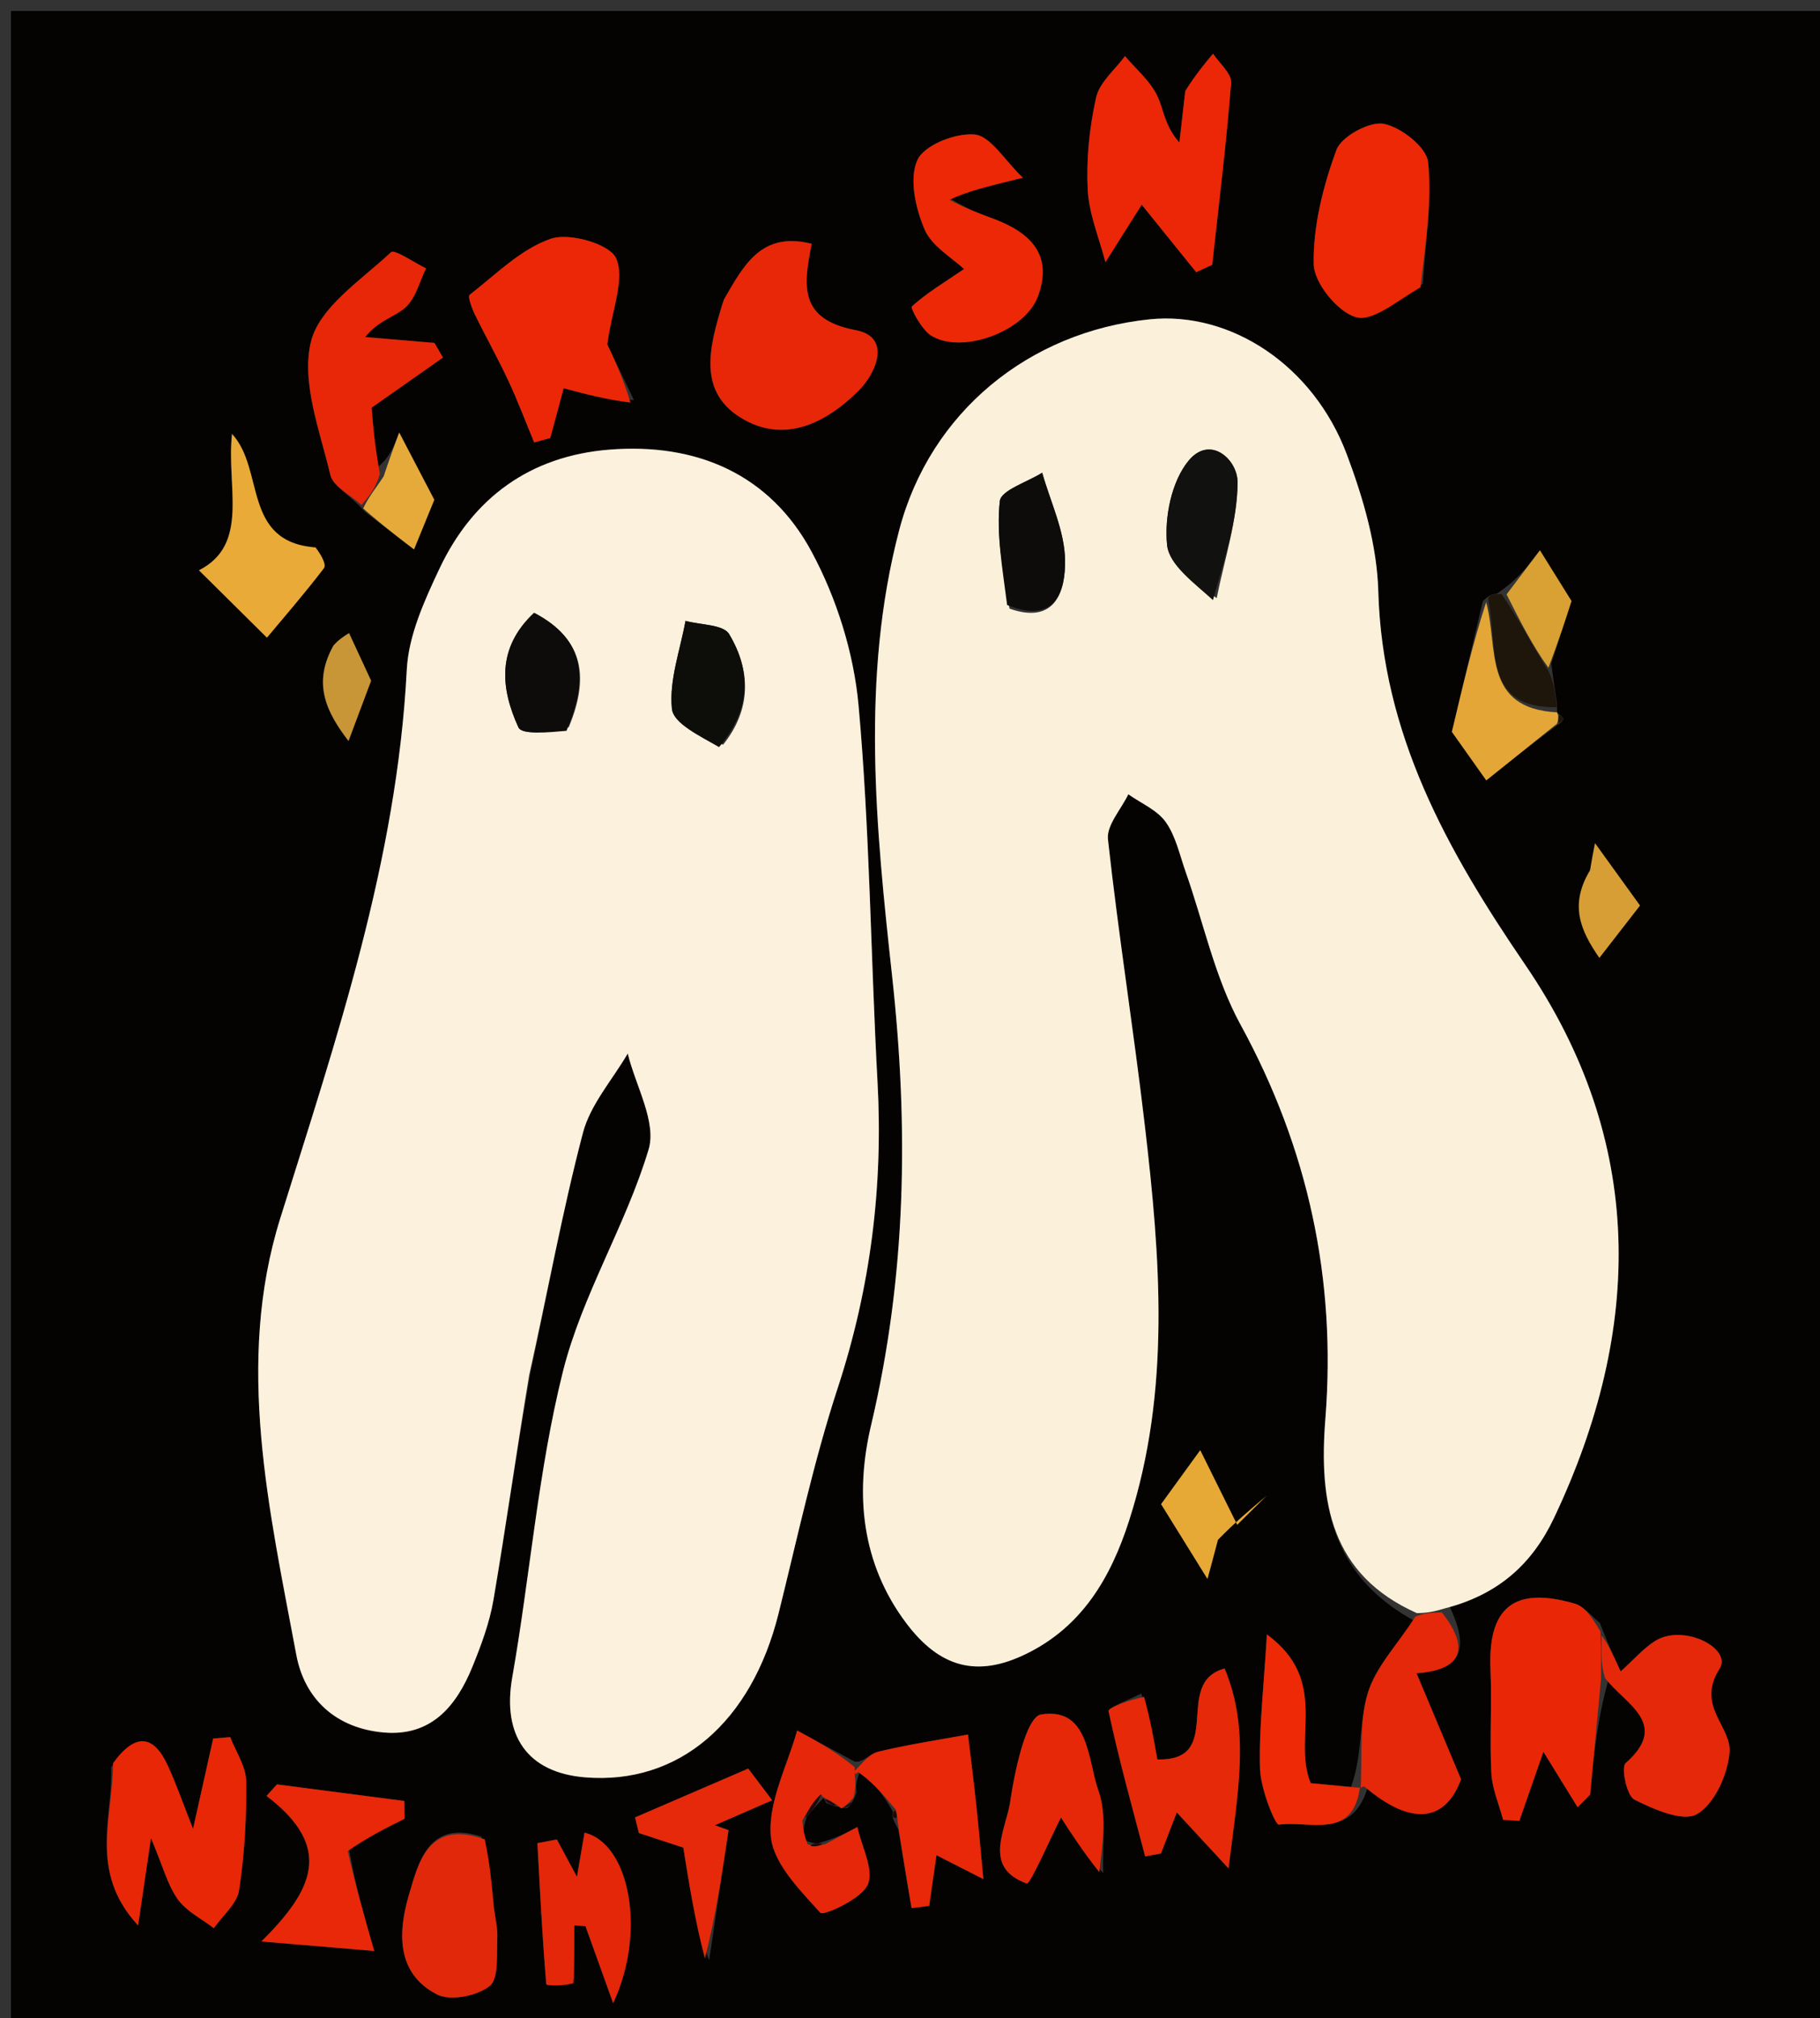 <?xml version="1.0" encoding="UTF-8"?>
<svg data-bbox="1 1 166 184" viewBox="0 0 166 184" xmlns="http://www.w3.org/2000/svg" data-type="ugc">
    <rect x="0" y="0" width="166" height="184" fill="#333333" stroke="none"/>
    <g>
        <path d="M167 66v119H1V1h166zm-91.65 98.38c.351.152.702.302 1.234.383 0 0 .148.125.677.09.26-.225.518-.45.863-1.434-.05-.502-.1-1.004.442-2.18 1.048 1.258 2.095 2.516 2.895 3.974-.153.331-.062.59.47 1.595l1.214 7.167 1.607-.204.66-4.62 4.279 2.181c-.257-2.697-.428-4.71-.643-6.717-.232-2.158-.503-4.312-.757-6.468-2.736.505-5.493.918-8.193 1.571-.81.196-1.457 1.062-2.169.888q-2.61-1.413-5.223-2.824c-.892 3.204-2.644 6.475-2.404 9.591.193 2.495 2.646 4.948 4.526 7.032.268.297 3.75-1.255 4.317-2.568.589-1.362-.557-3.473-.945-5.256-.955.51-1.911 1.019-3.606 1.487-.247.002-.494.003-1.263-.31-.048-.59-.096-1.179.283-2.157.494-.583.988-1.167 1.5-1.667 0 0-.04-.071.236.447m66.685-99.371s-.01-.06-.042-.995c-.145-.929-.29-1.858-.5-3.499l1.843-5.715-2.882-4.625c-1.058 1.399-2.05 2.708-3.954 3.97-.305.015-.61.03-1.257.679l-2.82 11.903 3.14 4.426c2.196-1.76 4.317-3.46 6.834-5.289.077-.113.245-.293.218-.33a2.1 2.1 0 0 0-.58-.525m-17.242 97.783c4.023 3.84 7.064 3.232 8.47-.559l-4.062-9.67c4.339-.314 4.781-2.423 2.953-6.22 4.609-.936 7.659-3.878 9.582-7.935 8.185-17.271 8.343-34.39-2.632-50.46-7.133-10.443-13.02-20.98-13.392-34.044-.12-4.196-1.38-8.51-2.875-12.485-3.06-8.142-10.62-13.057-17.971-12.304-11.023 1.128-20.033 8.473-22.853 19.229-3.527 13.453-2.113 27.222-.642 40.671 1.52 13.901 1.294 27.351-1.922 40.94-1.47 6.21-.909 12.585 3.229 18.063 3.035 4.018 6.428 4.954 10.88 2.795 5.136-2.49 7.757-6.968 9.433-12.19 3.816-11.883 2.836-23.96 1.425-36.029-1.017-8.7-2.406-17.359-3.36-26.065-.142-1.287 1.201-2.736 1.858-4.11 1.163.824 2.63 1.432 3.41 2.528.917 1.29 1.27 2.993 1.814 4.535 1.644 4.66 2.666 9.653 5.004 13.93 6.177 11.294 8.75 23.229 7.744 35.95-.601 7.606.477 14.208 8.035 18.368-1.438 2.2-3.435 4.23-4.166 6.643-.817 2.699-.486 5.746-1.536 8.557-1.267-.12-2.533-.24-3.67-.346-1.721-4.117 1.8-9.303-3.998-13.561-.29 4.928-.735 8.61-.625 12.274.054 1.789 1.377 5.12 1.724 5.069 2.699-.403 6.772 1.46 8.143-3.574M34.343 42.67l-.453-5.496L40.4 32.6l-.777-1.332-6.314-.536c1.208-1.541 2.732-1.833 3.699-2.727.92-.85 1.258-2.331 1.852-3.535-1.1-.528-2.875-1.774-3.198-1.472-2.708 2.54-6.552 5.028-7.308 8.189-.885 3.7.823 8.101 1.777 12.11.257 1.082 1.86 1.843 3.152 3.37l4.479 3.427 1.85-4.524c-1.26-2.414-2.313-4.43-3.2-6.132-.396 1.064-.882 2.37-2.069 3.231M146.775 152.93c1.36 2.409 5.614 4.204 1.501 7.823-.437.384.093 2.971.79 3.324 1.764.893 4.438 2.067 5.711 1.332 1.588-.917 2.784-3.574 2.968-5.588.221-2.42-3.09-4.238-.912-7.661 1.189-1.87-3.28-4.138-5.846-2.557-1.076.663-1.931 1.683-3.169 2.793-.681-1.484-1.193-2.6-1.897-4.426-.758-.601-1.428-1.504-2.288-1.754-5.563-1.613-7.938.352-7.687 6.04.138 3.134-.086 6.285.08 9.416.076 1.433.697 2.836 1.071 4.252l1.476.102 2.198-6.306 3.122 5.058 1.139-1.148c.332-3.519.663-7.038 1.743-10.7m-98.357-27.904c1.544-7.252 2.869-14.562 4.748-21.727.68-2.593 2.688-4.839 4.09-7.242.713 2.94 2.652 6.246 1.902 8.748-2.07 6.91-6.073 13.283-7.813 20.242-2.276 9.11-2.989 18.6-4.622 27.882-.93 5.288 1.345 8.696 6.656 9.125 8.51.688 15.153-4.986 17.634-14.947 1.712-6.876 3.195-13.835 5.396-20.556 2.993-9.135 4.15-18.377 3.627-27.935-.625-11.43-.699-22.905-1.729-34.295-.433-4.793-2.007-9.797-4.296-14.039-3.806-7.055-10.489-9.924-18.447-9.284-7.204.579-12.431 4.379-15.485 10.858-1.37 2.906-2.818 6.082-2.978 9.2-.892 17.393-6.404 33.61-11.539 50.027-4.133 13.213-.997 26.617 1.464 39.8.762 4.078 3.65 6.688 7.944 7.077 4.363.395 6.656-2.398 8.125-6.006.802-1.97 1.56-4.015 1.915-6.098 1.137-6.672 2.076-13.378 3.408-20.83M108.066 8.72l-.497 4.274c-1.38-1.536-1.425-3.092-2.062-4.348-.673-1.327-1.91-2.367-2.9-3.532-.913 1.253-2.323 2.395-2.633 3.783-.61 2.722-.902 5.595-.765 8.378.11 2.231 1.046 4.422 1.615 6.63l3.311-5.242 4.969 6.154 1.46-.674c.604-5.53 1.292-11.053 1.723-16.596.065-.837-1.067-1.767-1.646-2.653-.833.997-1.667 1.994-2.575 3.826m-50.25 27.752-2.43-5.074c.446-3.233 1.635-5.99.807-7.85-.58-1.303-4.245-2.357-5.941-1.781-2.743.931-5.026 3.26-7.415 5.113-.194.15.194 1.212.468 1.775.983 2.021 2.092 3.983 3.043 6.018.867 1.856 1.59 3.778 2.378 5.67l1.463-.411 1.22-4.532c2.07.55 3.925 1.044 6.407 1.072m71.965-10.595c.226-3.702.85-7.445.475-11.085-.14-1.364-2.472-3.207-4.051-3.499-1.308-.242-3.862 1.151-4.315 2.388-1.21 3.301-2.127 6.917-2.069 10.39.03 1.73 2.18 4.378 3.864 4.85 1.542.43 3.747-1.51 6.096-3.044m-63.887 1.815c-1.2 3.924-2.415 8.17 2.059 10.618 3.838 2.101 7.52.124 10.332-2.66 1.626-1.61 3.065-4.922-.235-5.545-5.242-.99-4.76-4.099-4.018-7.879-4.581-1.138-6.169 1.896-8.138 5.466M10.137 161.147c.18 4.521-2.085 9.483 2.457 14.407l1.176-7.966c1.102 2.61 1.516 4.28 2.445 5.582.786 1.1 2.17 1.774 3.29 2.636.8-1.15 2.11-2.221 2.301-3.465.503-3.27.687-6.617.647-9.93-.016-1.347-.941-2.684-1.453-4.025l-1.556.13-1.837 8.239c-.861-2.176-1.5-4.03-2.318-5.801-1.237-2.677-2.866-3.098-5.152.193M86.36 17.897l6.934-1.692c-1.693-1.616-2.942-3.796-4.392-3.939-1.734-.17-4.607.96-5.227 2.326-.77 1.697-.168 4.394.65 6.316.66 1.551 2.52 2.592 3.6 3.624-1.966 1.337-3.482 2.245-4.759 3.414-.14.128.881 2.081 1.726 2.627 2.755 1.78 8.573-.306 9.774-3.541 1.435-3.866-.778-5.877-4.12-7.11-1.238-.457-2.474-.92-4.186-2.025m17.728 136.51c-1.04.548-3.043 1.3-2.977 1.611.95 4.45 2.177 8.839 3.338 13.243l1.439-.266 1.444-3.743 4.72 5.103c.877-7.122 1.978-12.664-.36-18.223-4.8 1.293.128 8.455-6.134 8.287-.319-1.833-.629-3.61-1.47-6.012m-60.177 13.057c-4.834-1.594-5.738 2.34-6.6 5.264-.976 3.304-1.257 7.169 2.557 9.123 1.217.623 3.647.135 4.79-.77.853-.676.623-2.833.7-4.34.05-.996-.233-2.007-.33-3.015-.184-1.923-.342-3.848-1.117-6.262m56.717 3.321c-.098-2.519.367-5.238-.438-7.506-.997-2.809-.828-7.638-5.226-6.962-1.357.209-2.407 5.092-2.823 7.947-.374 2.57-2.576 5.999 1.516 7.47.298.107 2.176-4.182 3.114-6.023.75 1.176 1.946 3.047 3.857 5.074m-68.822-2.398 5.093-2.562-.02-1.617-11.62-1.512-.949 1.053c6.232 4.733 4.166 8.661-.468 13.267l10.287.865c-.978-3.42-1.736-6.067-2.323-9.494m20.572 12.07v-4.901l1.022.063 2.524 7.02c3.062-6.507 1.494-14.554-2.61-15.542l-.692 4.024-1.832-3.405-1.773.337c.235 4.29.444 8.58.81 12.859.013.158 1.561.186 2.551-.455M28.404 49.873c-6.327-.466-4.234-7.055-7.242-10.307-.527 4.825 1.638 10.063-3.015 12.432l6.2 6.139c1.367-1.636 3.354-3.924 5.193-6.326.252-.329-.238-1.226-1.136-1.938m36.275 128.87 1.77-11.874-1.247-.448 5.227-2.28-2.184-2.887-10.32 4.452.345 1.425 4.055 1.328c.56 3.511 1.07 6.715 2.354 10.285m46.495-38.71 4.345-3.652-2.675 2.647-3.372-6.803-3.57 4.917 4.23 6.817a266 266 0 0 0 1.042-3.927m33.82-60.346c-1.865 2.791-.848 5.16.884 7.645l3.704-4.769-4.101-5.678c-.17.855-.295 1.487-.487 2.802M30.343 59.153c-1.887 3.21-.513 5.86 1.446 8.406l2.059-5.493-2.012-4.34c-.451.276-.902.55-1.493 1.427" fill="#050302"/>
        <path d="M129.236 147.083c-7.873-3.512-8.951-10.114-8.35-17.72 1.006-12.721-1.567-24.656-7.744-35.95-2.338-4.277-3.36-9.27-5.004-13.93-.544-1.542-.897-3.245-1.815-4.535-.78-1.096-2.246-1.704-3.41-2.528-.656 1.374-1.999 2.823-1.858 4.11.955 8.706 2.344 17.364 3.36 26.065 1.412 12.069 2.392 24.146-1.424 36.029-1.676 5.222-4.297 9.7-9.433 12.19-4.452 2.16-7.845 1.223-10.88-2.795-4.138-5.478-4.699-11.853-3.229-18.063 3.216-13.589 3.442-27.039 1.922-40.94-1.471-13.449-2.885-27.218.642-40.671 2.82-10.756 11.83-18.1 22.853-19.23 7.35-.752 14.912 4.163 17.971 12.305 1.494 3.976 2.756 8.289 2.875 12.485.372 13.064 6.259 23.601 13.392 34.045 10.975 16.069 10.817 33.188 2.632 50.459-1.923 4.057-4.973 7-10.067 8.267-1.135.357-1.784.382-2.433.407m-18.261-92.55c.696-3.516 1.882-7.03 1.902-10.55.012-2.073-2.491-4.371-4.467-1.978-1.555 1.884-2.213 5.15-1.963 7.671.184 1.85 2.485 3.488 4.528 4.857m-18.9.96c4.246 1.496 5.103-1.672 5.068-4.408-.034-2.67-1.339-5.324-2.086-7.984-1.353.854-3.756 1.594-3.864 2.585-.327 2.999.235 6.095.882 9.806" fill="#FBF1DB"/>
        <path d="M48.26 125.406c-1.174 7.072-2.113 13.778-3.25 20.45-.355 2.083-1.113 4.128-1.915 6.098-1.469 3.608-3.762 6.401-8.125 6.006-4.293-.39-7.182-3-7.944-7.078-2.461-13.182-5.597-26.586-1.464-39.8 5.135-16.415 10.647-32.633 11.54-50.027.16-3.117 1.608-6.293 2.977-9.199 3.054-6.48 8.281-10.28 15.485-10.858 7.958-.64 14.64 2.23 18.447 9.284 2.29 4.242 3.863 9.246 4.296 14.039 1.03 11.39 1.104 22.864 1.729 34.295.523 9.558-.634 18.8-3.627 27.935-2.2 6.72-3.684 13.68-5.396 20.556-2.48 9.961-9.123 15.635-17.634 14.947-5.31-.43-7.587-3.837-6.656-9.125 1.633-9.283 2.346-18.773 4.622-27.882 1.74-6.96 5.743-13.331 7.813-20.242.75-2.502-1.19-5.809-1.902-8.748-1.402 2.403-3.41 4.649-4.09 7.242-1.88 7.165-3.204 14.475-4.906 22.107m17.693-57.505c2.59-3.231 2.54-6.763.548-10.089-.527-.88-2.61-.826-3.977-1.202-.486 2.679-1.506 5.412-1.238 8.013.14 1.358 2.547 2.481 4.667 3.278m-14.07-1.606c1.756-4.273 1.581-7.942-3.168-10.42-3.445 3.222-3.049 6.904-1.43 10.442.323.706 2.725.46 4.598-.022" fill="#FCF1DC"/>
        <path d="M108.103 8.303c.871-1.415 1.705-2.412 2.538-3.41.579.887 1.71 1.817 1.646 2.654-.431 5.543-1.12 11.066-1.723 16.596l-1.46.674-4.969-6.154-3.31 5.242c-.57-2.208-1.507-4.399-1.616-6.63-.137-2.783.155-5.656.765-8.378.31-1.388 1.72-2.53 2.633-3.783.99 1.165 2.227 2.205 2.9 3.532.637 1.256.681 2.812 2.062 4.348.166-1.425.332-2.85.534-4.691" fill="#EB2707"/>
        <path d="M57.503 36.705c-2.169-.261-4.024-.755-6.094-1.305l-1.22 4.532-1.463.411c-.787-1.892-1.511-3.814-2.378-5.67-.951-2.035-2.06-3.997-3.043-6.018-.274-.563-.662-1.625-.468-1.775 2.39-1.852 4.672-4.182 7.415-5.113 1.696-.576 5.361.478 5.94 1.78.829 1.86-.36 4.618-.806 7.85.428.893 1.43 2.984 2.117 5.308" fill="#EC2707"/>
        <path d="M129.563 26.197c-2.131 1.215-4.336 3.155-5.878 2.723-1.684-.47-3.835-3.118-3.864-4.85-.058-3.472.858-7.088 2.069-10.39.453-1.236 3.007-2.629 4.315-2.387 1.579.292 3.91 2.135 4.05 3.499.376 3.64-.248 7.383-.692 11.405" fill="#EC2807"/>
        <path d="M66.02 27.317c1.843-3.195 3.431-6.23 8.012-5.09-.743 3.78-1.224 6.888 4.018 7.878 3.3.623 1.86 3.935.235 5.545-2.812 2.784-6.494 4.761-10.332 2.66-4.474-2.447-3.258-6.694-1.933-10.993" fill="#E72708"/>
        <path d="m146.027 153.074-.995 10.556-1.139 1.148-3.122-5.058-2.198 6.306-1.476-.102c-.374-1.416-.995-2.82-1.07-4.252-.167-3.131.057-6.282-.081-9.417-.25-5.687 2.124-7.652 7.687-6.039.86.25 1.53 1.153 2.352 2.55.056 1.966.049 3.137.042 4.308" fill="#E92707"/>
        <path d="M10.313 160.754c2.11-2.898 3.74-2.477 4.976.2.819 1.77 1.457 3.625 2.318 5.8.681-3.054 1.26-5.646 1.837-8.239l1.556-.13c.512 1.342 1.437 2.68 1.453 4.027.04 3.312-.144 6.659-.647 9.929-.191 1.244-1.502 2.315-2.302 3.465-1.119-.862-2.503-1.535-3.289-2.636-.93-1.301-1.343-2.971-2.445-5.582l-1.176 7.966c-4.542-4.924-2.278-9.886-2.28-14.8" fill="#E82706"/>
        <path d="M32.975 46.049c-.985-.909-2.587-1.67-2.844-2.752-.954-4.009-2.662-8.41-1.777-12.11.756-3.16 4.6-5.65 7.308-8.189.323-.302 2.097.944 3.198 1.472-.594 1.204-.932 2.684-1.852 3.535-.967.894-2.491 1.186-3.699 2.727l6.314.536.778 1.332-6.511 4.573c.108 1.309.28 3.402.756 6.03-.355 1.306-1.013 2.076-1.671 2.846" fill="#E82708"/>
        <path d="M86.598 18.22c1.474.782 2.71 1.245 3.947 1.701 3.343 1.234 5.556 3.245 4.12 7.11-1.2 3.236-7.018 5.321-9.773 3.542-.845-.546-1.866-2.5-1.726-2.627 1.277-1.17 2.793-2.077 4.76-3.414-1.082-1.032-2.94-2.073-3.601-3.624-.818-1.922-1.42-4.619-.65-6.316.62-1.366 3.493-2.497 5.227-2.326 1.45.143 2.699 2.323 4.392 3.94-3.13.763-5.032 1.227-6.696 2.014" fill="#ED2807"/>
        <path d="M146.4 153.002c-.366-1.1-.359-2.27-.32-3.88.545.675 1.057 1.79 1.738 3.274 1.238-1.11 2.093-2.13 3.17-2.793 2.565-1.581 7.034.687 5.845 2.557-2.177 3.423 1.133 5.242.912 7.661-.184 2.014-1.38 4.671-2.968 5.588-1.273.735-3.947-.439-5.712-1.332-.696-.353-1.226-2.94-.789-3.324 4.113-3.619-.14-5.414-1.875-7.751" fill="#E6280A"/>
        <path d="M104.354 154.72c.575 2.09.885 3.866 1.204 5.699 6.262.168 1.334-6.994 6.134-8.287 2.338 5.56 1.237 11.101.36 18.223l-4.72-5.103-1.444 3.743-1.439.266c-1.16-4.404-2.389-8.793-3.338-13.243-.066-.31 1.937-1.063 3.243-1.298" fill="#E52909"/>
        <path d="M129.078 147.407c.807-.349 1.456-.374 2.43-.398 2.474 3.132 2.032 5.241-2.307 5.554l4.062 9.671c-1.406 3.791-4.447 4.4-8.835.644-.364.085-.328.137-.328.137.169-2.895-.162-5.942.655-8.641.73-2.414 2.728-4.444 4.323-6.967" fill="#E42809"/>
        <path d="M77.973 161.913c.05.502.101 1.004-.123 1.977-.556.646-.837.822-1.118.998 0 0-.148-.125-.397-.328a12 12 0 0 0-1.26-.697s.039.071-.167-.249c-.711.579-1.216 1.477-1.722 2.376.049.59.097 1.179.479 2.165.778.25 1.223.102 1.668-.046l2.867-1.528c.388 1.783 1.534 3.894.945 5.256-.568 1.313-4.049 2.865-4.317 2.568-1.88-2.084-4.333-4.537-4.526-7.032-.24-3.116 1.512-6.387 2.404-9.591 1.74.941 3.482 1.882 5.243 3.332.019.51.024.799.024.799" fill="#E62709"/>
        <path d="M44.215 167.709c.471 2.169.63 4.094.813 6.017.097 1.008.38 2.019.33 3.016-.077 1.506.153 3.663-.7 4.34-1.143.904-3.573 1.392-4.79.769-3.814-1.954-3.533-5.82-2.558-9.123.863-2.923 1.767-6.858 6.905-5.02" fill="#E1280B"/>
        <path d="M100.27 170.707c-1.553-1.95-2.748-3.82-3.5-4.996-.937 1.84-2.815 6.13-3.113 6.023-4.092-1.471-1.89-4.9-1.516-7.47.416-2.855 1.466-7.738 2.823-7.947 4.398-.676 4.229 4.153 5.226 6.962.805 2.268.34 4.987.08 7.428" fill="#E62809"/>
        <path d="M78.27 161.576c-.297.337-.302.047-.326-.095.697-.701 1.345-1.567 2.154-1.763 2.7-.653 5.457-1.066 8.193-1.57.254 2.155.525 4.309.757 6.467.215 2.007.386 4.02.643 6.717l-4.278-2.182c-.217 1.52-.44 3.07-.66 4.621l-1.608.204a392 392 0 0 1-1.266-7.822 8 8 0 0 0-.17-1.14c-1.048-1.258-2.095-2.516-3.44-3.437" fill="#E82809"/>
        <path d="M31.72 168.776c.673 3.038 1.431 5.686 2.41 9.105l-10.288-.865c4.634-4.606 6.7-8.534.468-13.267l.95-1.053 11.619 1.512.02 1.617c-1.698.854-3.396 1.708-5.178 2.951" fill="#E82808"/>
        <path d="M52.3 180.822c-.912.276-2.46.248-2.473.09-.366-4.278-.575-8.57-.81-12.859l1.773-.337 1.832 3.405.691-4.024c4.105.988 5.673 9.035 2.611 15.542l-2.524-7.02-1.022-.063c0 1.634 0 3.268-.078 5.266" fill="#E32708"/>
        <path d="M28.78 49.912c.522.673 1.012 1.57.76 1.9-1.839 2.401-3.826 4.689-5.193 6.325l-6.2-6.139c4.653-2.369 2.488-7.607 3.015-12.432 3.008 3.252.915 9.84 7.618 10.346" fill="#EAAA37"/>
        <path d="M124.039 162.944c-.617 4.883-4.69 3.02-7.39 3.423-.346.051-1.669-3.28-1.723-5.069-.11-3.664.335-7.346.625-12.274 5.798 4.258 2.277 9.444 3.999 13.56l4.11.389c.44.042.404-.01.379-.03" fill="#ED2906"/>
        <path d="M64.292 178.56c-.897-3.386-1.408-6.59-1.967-10.1l-4.055-1.329-.345-1.425 10.32-4.452 2.184 2.887-5.227 2.28 1.247.448c-.59 3.958-1.18 7.917-2.157 11.692" fill="#E6290A"/>
        <path d="m142.002 65.994-6.44 5.16-3.138-4.426c1.044-4.408 1.931-8.156 3.125-11.824 1.14 4.159-.379 9.693 6.476 10.046 0 0 .01.06.105.303.021.41-.053.575-.128.741" fill="#E4A636"/>
        <path d="M111.087 140.398c-.368 1.4-.65 2.437-.955 3.562-1.525-2.46-2.865-4.618-4.23-6.817l3.57-4.917 3.372 6.803 2.675-2.647c-1.448 1.217-2.896 2.434-4.432 4.016" fill="#E7A936"/>
        <path d="m137.413 54.194 3.041-4.018 2.882 4.625c-.5 1.554-1.172 3.634-2.105 6.083-1.447-1.985-2.632-4.337-3.818-6.69" fill="#D9A034"/>
        <path d="M136.957 54.17c1.642 2.377 2.827 4.73 4.307 7.07.44.917.584 1.846.745 3.242-6.839.115-5.32-5.42-6.288-9.895.17-.41.474-.426 1.236-.417" fill="#1E150B"/>
        <path d="M145.028 79.345c.158-.973.283-1.605.453-2.46l4.1 5.678-3.703 4.769c-1.732-2.485-2.75-4.854-.85-7.987" fill="#D79E36"/>
        <path d="M30.413 58.853c.52-.576.972-.851 1.423-1.126l2.012 4.339-2.06 5.493c-1.958-2.547-3.332-5.195-1.375-8.706" fill="#C89537"/>
        <path d="M33.13 46.358c.503-1.08 1.161-1.85 1.867-2.932a106 106 0 0 1 1.414-3.988l3.201 6.132-1.85 4.524c-1.383-1.058-2.93-2.242-4.633-3.736" fill="#E6AA3B"/>
        <path d="M73.4 165.796c.292-.705.797-1.603 1.499-2.223-.297.861-.79 1.445-1.499 2.223" fill="#200605"/>
        <path d="M74.963 168.089c-.075.168-.52.316-1.037.224.174-.242.42-.243 1.037-.224" fill="#200605"/>
        <path d="M142.199 65.93c-.122-.102-.048-.268-.046-.697.11-.078.31.095.462.302.027.037-.14.217-.416.395" fill="#1E150B"/>
        <path d="M75.212 164.122c.2-.095.538.07 1.033.473-.193.087-.544-.063-1.033-.473" fill="#200605"/>
        <path d="M76.996 164.87c.017-.158.298-.334.81-.6-.027.133-.286.358-.81.6" fill="#200605"/>
        <path d="M81.585 165.113c.124-.1.242.385.196.63-.382.06-.473-.199-.196-.63" fill="#200605"/>
        <path d="M110.632 54.715c-1.7-1.55-4.001-3.19-4.185-5.039-.25-2.522.408-5.787 1.963-7.67 1.976-2.394 4.479-.096 4.467 1.977-.02 3.52-1.206 7.034-2.245 10.732" fill="#11110F"/>
        <path d="M91.86 55.166c-.432-3.385-.994-6.481-.667-9.48.108-.99 2.51-1.73 3.864-2.585.747 2.66 2.052 5.314 2.086 7.984.035 2.736-.822 5.904-5.283 4.08" fill="#0D0C0A"/>
        <path d="M65.584 68.117c-1.751-1.013-4.158-2.136-4.298-3.494-.268-2.6.752-5.334 1.238-8.013 1.368.376 3.45.323 3.977 1.202 1.992 3.326 2.042 6.858-.917 10.305" fill="#0D0D0A"/>
        <path d="M51.668 66.633c-1.658.145-4.06.39-4.383-.316-1.619-3.538-2.015-7.22 1.43-10.442 4.75 2.478 4.924 6.147 2.953 10.758" fill="#0D0C0A"/>
    </g>
</svg>
